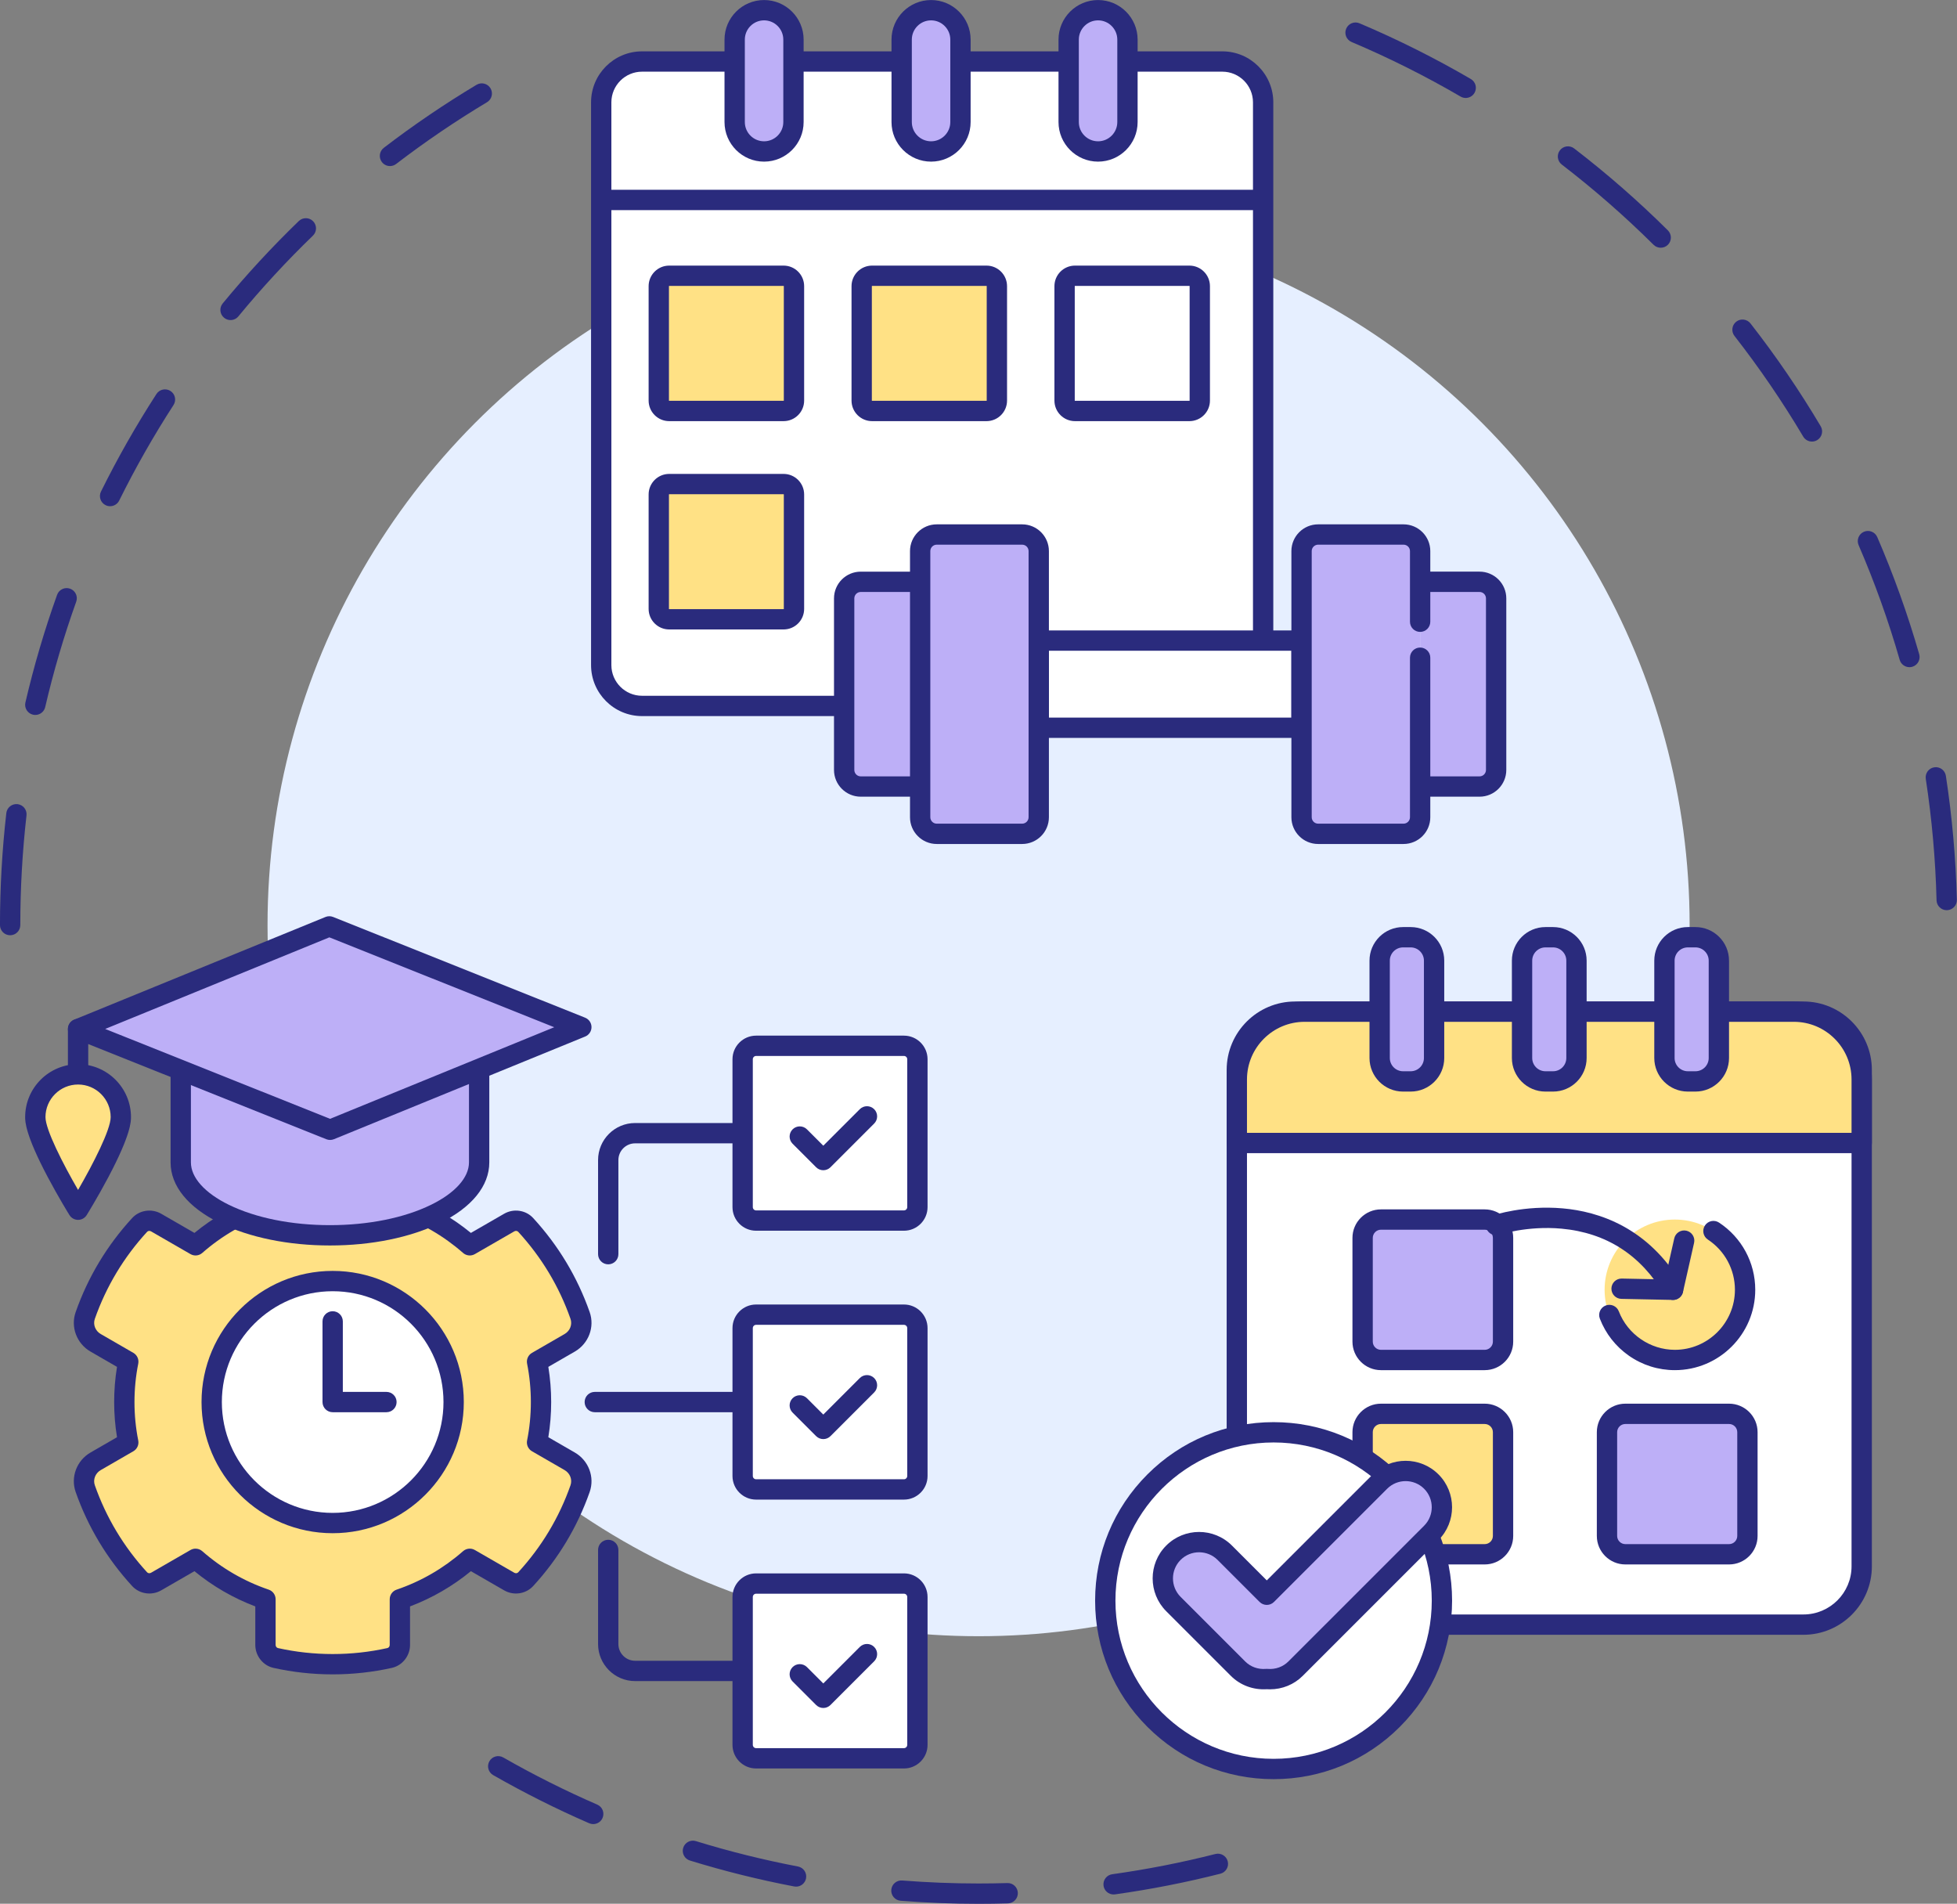 <?xml version="1.0" encoding="UTF-8"?>
<!DOCTYPE svg PUBLIC '-//W3C//DTD SVG 1.0//EN'
          'http://www.w3.org/TR/2001/REC-SVG-20010904/DTD/svg10.dtd'>
<svg height="2431.7" preserveAspectRatio="xMidYMid meet" version="1.0" viewBox="750.1 784.1 2500.0 2431.7" width="2500.0" xmlns="http://www.w3.org/2000/svg" xmlns:xlink="http://www.w3.org/1999/xlink" zoomAndPan="magnify"
><rect x="750.1" y="784.1" width="2500.0" height="2431.7" fill="#808080" stroke="none"/><g
  ><g
    ><g id="change1_1"
      ><path d="M2000.204,3215.854c-33.173,0-66.683-1.315-99.6-3.91c-7.146-0.562-12.482-6.812-11.919-13.958 c0.564-7.146,6.822-12.48,13.959-11.919c32.241,2.541,65.064,3.829,97.559,3.829c12.23,0,24.611-0.184,36.799-0.543 c7.156-0.251,13.145,5.426,13.356,12.591c0.211,7.165-5.426,13.145-12.591,13.356 C2025.327,3215.666,2012.688,3215.853,2000.204,3215.854z M2172.667,3203.928c-6.372,0-11.933-4.696-12.838-11.188 c-0.99-7.1,3.962-13.657,11.062-14.647c44.26-6.174,88.614-14.874,131.831-25.859c6.943-1.764,14.011,2.434,15.776,9.382 c1.766,6.947-2.435,14.011-9.382,15.776c-44.139,11.22-89.438,20.105-134.64,26.41 C2173.869,3203.887,2173.264,3203.928,2172.667,3203.928z M1767.062,3193.919c-0.807,0-1.625-0.075-2.446-0.232 c-44.81-8.546-89.613-19.687-133.163-33.11c-6.85-2.111-10.691-9.377-8.58-16.227c2.111-6.85,9.379-10.69,16.226-8.58 c42.639,13.144,86.505,24.051,130.379,32.419c7.041,1.343,11.661,8.14,10.317,15.181 C1778.611,3189.589,1773.168,3193.919,1767.062,3193.919z M1507.922,3114.042c-1.726,0-3.479-0.346-5.162-1.077 c-41.791-18.146-83.059-38.838-122.656-61.502c-6.221-3.562-8.378-11.491-4.817-17.712c3.561-6.221,11.489-8.379,17.711-4.817 c38.773,22.193,79.18,42.454,120.099,60.221c6.575,2.854,9.591,10.499,6.736,17.074 C1517.711,3111.12,1512.935,3114.042,1507.922,3114.042z" fill="#2a2b7d"
      /></g
      ><g id="change1_2"
      ><path d="M3236.94,1946.702c-7.015,0-12.789-5.596-12.968-12.649c-1.318-51.9-5.945-104.079-13.753-155.086 c-1.084-7.086,3.781-13.709,10.866-14.793c7.094-1.082,13.708,3.781,14.793,10.866c7.973,52.085,12.697,105.364,14.043,158.354 c0.183,7.166-5.479,13.123-12.646,13.304C3237.165,1946.7,3237.052,1946.702,3236.94,1946.702z M3189.35,1636.296 c-5.641,0-10.832-3.706-12.468-9.397c-14.287-49.707-31.942-98.993-52.476-146.491c-2.845-6.58,0.184-14.219,6.763-17.063 c6.579-2.843,14.219,0.184,17.063,6.764c20.972,48.512,39.005,98.852,53.597,149.62c1.98,6.889-1.999,14.079-8.889,16.06 C3191.744,1636.132,3190.537,1636.296,3189.35,1636.296z M3064.823,1348.128c-4.432,0-8.748-2.27-11.174-6.356 c-26.397-44.471-55.94-87.724-87.807-128.557c-4.41-5.65-3.404-13.807,2.246-18.217c5.649-4.41,13.807-3.404,18.217,2.247 c32.541,41.696,62.709,85.864,89.666,131.277c3.658,6.164,1.628,14.127-4.536,17.786 C3069.358,1347.541,3067.075,1348.128,3064.823,1348.128z M2871.615,1100.536c-3.306,0-6.611-1.254-9.143-3.767 c-36.76-36.479-76.207-70.958-117.246-102.479c-5.685-4.366-6.753-12.514-2.387-18.199c4.365-5.684,12.513-6.754,18.199-2.387 c41.904,32.186,82.184,67.392,119.719,104.64c5.088,5.049,5.119,13.267,0.07,18.355 C2878.291,1099.257,2874.953,1100.536,2871.615,1100.536z M2622.485,909.225c-2.221,0-4.47-0.57-6.526-1.769 c-44.765-26.103-91.618-49.556-139.257-69.706c-6.603-2.792-9.69-10.408-6.897-17.01c2.792-6.602,10.411-9.689,17.009-6.897 c48.654,20.579,96.505,44.531,142.222,71.189c6.192,3.611,8.285,11.558,4.674,17.75 C2631.298,906.918,2626.95,909.225,2622.485,909.225z" fill="#2a2b7d"
      /></g
      ><g id="change1_3"
      ><path d="M763.053,1978.704c-7.168,0-12.979-5.811-12.979-12.979c0-47.765,2.724-95.891,8.096-143.042 c0.811-7.123,7.242-12.247,14.365-11.426c7.122,0.812,12.238,7.243,11.426,14.365c-5.261,46.179-7.929,93.317-7.929,140.104 C776.032,1972.893,770.221,1978.704,763.053,1978.704z M795.206,1697.318c-0.974,0-1.962-0.11-2.952-0.34 c-6.981-1.624-11.325-8.6-9.701-15.582c10.795-46.413,24.418-92.682,40.49-137.522c2.418-6.748,9.848-10.259,16.597-7.839 c6.748,2.418,10.257,9.849,7.839,16.597c-15.735,43.903-29.073,89.204-39.642,134.646 C806.443,1693.269,801.105,1697.318,795.206,1697.318z M890.734,1430.692c-1.934,0-3.896-0.434-5.747-1.35 c-6.424-3.179-9.055-10.965-5.875-17.389c21.109-42.655,44.945-84.573,70.846-124.589c3.896-6.017,11.93-7.739,17.948-3.844 c6.018,3.895,7.738,11.931,3.844,17.948c-25.362,39.185-48.703,80.231-69.373,121.998 C900.113,1428.041,895.514,1430.692,890.734,1430.692z M1044.587,1192.932c-2.904,0-5.825-0.969-8.242-2.959 c-5.534-4.556-6.327-12.735-1.771-18.269c30.26-36.757,62.973-72.172,97.231-105.261c5.156-4.979,13.373-4.836,18.352,0.319 c4.98,5.156,4.837,13.372-0.319,18.352c-33.551,32.405-65.589,67.089-95.224,103.088 C1052.048,1191.319,1048.332,1192.932,1044.587,1192.932z M1248.278,996.213c-3.899,0-7.755-1.75-10.31-5.084 c-4.361-5.689-3.284-13.836,2.405-18.196c37.817-28.987,77.69-56.078,118.513-80.522c6.149-3.683,14.121-1.683,17.803,4.468 c3.683,6.149,1.682,14.12-4.468,17.803c-39.975,23.937-79.022,50.467-116.057,78.853 C1253.809,995.34,1251.032,996.213,1248.278,996.213z" fill="#2a2b7d"
      /></g
      ><g id="change2_1"
      ><circle cx="2000.203" cy="1965.725" fill="#e6efff" r="908.334"
      /></g
    ></g
    ><g
    ><g
      ><g id="change3_9"
        ><path d="M1175.071,2909.808c25.006,0,49.343-2.738,72.755-7.957c7.729-1.723,13.104-8.779,13.104-16.698 l0-58.285c33.227-11.333,63.45-29.02,89.293-51.687l50.388,29.062c6.859,3.956,15.656,2.822,21.014-3.008 c30.424-33.105,54.3-72.383,69.518-115.682c4.649-13.229-1.112-27.896-13.256-34.906l-41.72-24.087 c3.349-16.742,5.066-34,5.066-51.601s-1.717-34.859-5.066-51.601l41.72-24.087c12.143-7.011,17.905-21.678,13.256-34.907 c-15.217-43.299-39.094-82.577-69.518-115.682c-5.358-5.831-14.155-6.965-21.014-3.009l-50.388,29.062 c-25.843-22.667-56.066-40.354-89.293-51.687l0-58.285c0-7.919-5.375-14.975-13.104-16.698 c-23.411-5.219-47.749-7.957-72.755-7.957c-25.006,0-49.343,2.738-72.755,7.957c-7.729,1.723-13.104,8.779-13.104,16.698 l0,58.285c-33.227,11.333-63.45,29.02-89.293,51.687l-50.388-29.062c-6.86-3.956-15.656-2.822-21.014,3.009 c-30.424,33.104-54.3,72.383-69.518,115.682c-4.649,13.229,1.112,27.896,13.256,34.907l41.72,24.087 c-3.348,16.742-5.066,34-5.066,51.601s1.717,34.859,5.066,51.601l-41.72,24.087c-12.143,7.011-17.905,21.678-13.256,34.906 c15.217,43.299,39.094,82.577,69.518,115.682c5.358,5.831,14.155,6.965,21.014,3.008l50.388-29.062 c25.843,22.667,56.066,40.354,89.293,51.687l0,58.285c0,7.919,5.375,14.975,13.104,16.698 C1125.728,2907.07,1150.065,2909.808,1175.071,2909.808z" fill="#ffe185"
        /></g
        ><g id="change1_35"
        ><path d="M1175.072,2922.786c-25.543,0-50.972-2.781-75.579-8.268 c-13.478-3.006-23.259-15.355-23.259-29.366l0-49.162c-28.244-10.693-54.327-25.792-77.742-45.002l-42.476,24.498 c-12.13,6.995-27.713,4.695-37.055-5.47c-32.206-35.043-56.5-75.471-72.206-120.16c-6.683-19.015,1.312-40.232,19.011-50.45 l33.806-19.518c-2.418-14.738-3.641-29.811-3.641-44.93c0-15.12,1.223-30.192,3.641-44.93l-33.805-19.518 c-17.699-10.219-25.694-31.436-19.011-50.451c15.706-44.688,39.999-85.116,72.206-120.16 c9.342-10.165,24.925-12.465,37.055-5.469l42.476,24.498c23.416-19.211,49.499-34.31,77.742-45.003l0-49.162 c0-14.011,9.782-26.361,23.259-29.366c24.607-5.486,50.036-8.268,75.579-8.268c25.543,0,50.972,2.782,75.579,8.268 c13.478,3.005,23.259,15.355,23.259,29.366l0,49.162c28.243,10.693,54.326,25.792,77.742,45.003l42.476-24.499 c12.129-6.996,27.713-4.696,37.055,5.469c32.207,35.044,56.5,75.472,72.206,120.161c6.683,19.014-1.312,40.231-19.011,50.45 l-33.806,19.518c2.418,14.739,3.641,29.812,3.641,44.93c0,15.118-1.223,30.191-3.641,44.93l33.805,19.518 c17.699,10.218,25.694,31.436,19.011,50.451c-15.706,44.688-40,85.116-72.206,120.16c-9.34,10.166-24.923,12.467-37.055,5.47 l-42.476-24.498c-23.416,19.21-49.499,34.309-77.742,45.002l0,49.162c0,14.011-9.782,26.36-23.258,29.366 C1226.043,2920.005,1200.615,2922.786,1175.072,2922.786z M999.917,2762.202c3.08,0,6.135,1.094,8.561,3.221 c24.999,21.926,53.572,38.466,84.925,49.161c5.256,1.793,8.789,6.731,8.789,12.284l0,58.284c0,1.923,1.269,3.655,2.951,4.03 c22.755,5.073,46.283,7.646,69.93,7.646s47.174-2.573,69.93-7.646c1.681-0.375,2.95-2.107,2.95-4.03l0-58.284 c0-5.553,3.533-10.491,8.789-12.284c31.353-10.694,59.926-27.234,84.925-49.161c4.179-3.664,10.228-4.262,15.042-1.485 l50.389,29.062c1.666,0.961,3.804,0.728,4.973-0.548c29.812-32.438,52.297-69.852,66.83-111.202 c2.545-7.242-0.609-15.385-7.5-19.363l-41.72-24.087c-4.819-2.783-7.329-8.329-6.237-13.786 c3.194-15.971,4.814-32.476,4.814-49.056c0-16.581-1.62-33.085-4.814-49.056c-1.091-5.457,1.418-11.003,6.237-13.786 l41.72-24.087c6.891-3.979,10.045-12.122,7.5-19.363c-14.532-41.349-37.017-78.763-66.829-111.202 c-1.17-1.274-3.308-1.51-4.973-0.548l-50.389,29.062c-4.815,2.777-10.864,2.179-15.042-1.485 c-25-21.927-53.573-38.467-84.925-49.161c-5.256-1.793-8.789-6.731-8.789-12.284l0-58.285c0-1.922-1.268-3.655-2.95-4.03 c-22.756-5.074-46.284-7.646-69.93-7.646s-47.175,2.572-69.931,7.646c-1.682,0.375-2.95,2.107-2.95,4.03l0,58.285 c0,5.553-3.533,10.491-8.789,12.284c-31.352,10.694-59.925,27.234-84.925,49.161c-4.178,3.665-10.228,4.263-15.042,1.485 l-50.389-29.062c-1.666-0.961-3.804-0.725-4.974,0.547c-29.812,32.439-52.297,69.854-66.829,111.203 c-2.545,7.241,0.609,15.385,7.501,19.363l41.719,24.087c4.82,2.783,7.329,8.329,6.238,13.786 c-3.194,15.969-4.813,32.474-4.813,49.056c0,16.582,1.62,33.086,4.813,49.056c1.091,5.457-1.418,11.003-6.238,13.786 l-41.72,24.087c-6.891,3.979-10.045,12.122-7.5,19.363c14.533,41.35,37.017,78.764,66.829,111.202 c1.17,1.272,3.309,1.508,4.974,0.548l50.389-29.062C995.455,2762.774,997.692,2762.202,999.917,2762.202z" fill="#2a2b7d"
        /></g
      ></g
      ><g id="change1_18"
      ><path d="M1527.092,2399.049c-7.168,0-12.979-5.811-12.979-12.979v-120.203 c0-26.094,21.229-47.322,47.323-47.322h137.374c7.168,0,12.979,5.811,12.979,12.979s-5.811,12.979-12.979,12.979h-137.374 c-11.781,0-21.365,9.584-21.365,21.364v120.203C1540.071,2393.238,1534.26,2399.049,1527.092,2399.049z" fill="#2a2b7d"
      /></g
      ><g id="change1_19"
      ><path d="M1698.81,2931.372h-137.374c-26.094,0-47.323-21.229-47.323-47.322v-120.202 c0-7.168,5.811-12.979,12.979-12.979s12.979,5.811,12.979,12.979v120.202c0,11.78,9.584,21.365,21.365,21.365h137.374 c7.168,0,12.979,5.811,12.979,12.979S1705.978,2931.372,1698.81,2931.372z" fill="#2a2b7d"
      /></g
      ><g id="change1_20"
      ><path d="M1698.81,2587.938h-188.889c-7.168,0-12.979-5.811-12.979-12.979s5.811-12.979,12.979-12.979 h188.889c7.168,0,12.979,5.811,12.979,12.979S1705.978,2587.938,1698.81,2587.938z" fill="#2a2b7d"
      /></g
      ><g
      ><g id="change4_4"
        ><path d="M1904.871,2343.14h-188.889c-9.484,0-17.172-7.688-17.172-17.172v-188.889 c0-9.484,7.688-17.172,17.172-17.172h188.889c9.484,0,17.172,7.688,17.172,17.172v188.889 C1922.042,2335.452,1914.354,2343.14,1904.871,2343.14z" fill="#fff"
        /></g
        ><g id="change1_7"
        ><path d="M1904.871,2356.119h-188.89c-16.625,0-30.15-13.525-30.15-30.15v-188.89 c0-16.625,13.525-30.15,30.15-30.15h188.89c16.625,0,30.15,13.525,30.15,30.15v188.89 C1935.021,2342.594,1921.496,2356.119,1904.871,2356.119z M1715.981,2132.886c-2.312,0-4.192,1.881-4.192,4.192v188.89 c0,2.312,1.881,4.192,4.192,4.192h188.89c2.312,0,4.192-1.881,4.192-4.192v-188.89c0-2.312-1.881-4.192-4.192-4.192H1715.981z" fill="#2a2b7d"
        /></g
      ></g
      ><g id="change1_21"
      ><path d="M1801.84,2278.846c-3.322,0-6.643-1.267-9.178-3.801l-30.05-30.05 c-5.068-5.069-5.068-13.287,0-18.355c5.069-5.068,13.286-5.068,18.355,0l20.873,20.873l46.63-46.631 c5.069-5.068,13.286-5.068,18.355,0c5.068,5.069,5.068,13.287,0,18.355l-55.808,55.808 C1808.483,2277.579,1805.162,2278.846,1801.84,2278.846z" fill="#2a2b7d"
      /></g
      ><g
      ><g id="change4_2"
        ><circle cx="1175.071" cy="2574.959" fill="#fff" r="154.546"
        /></g
        ><g id="change1_14"
        ><path d="M1175.072,2742.484c-92.374,0-167.525-75.151-167.525-167.525s75.151-167.525,167.525-167.525 c92.373,0,167.524,75.151,167.524,167.525S1267.445,2742.484,1175.072,2742.484z M1175.072,2433.392 c-78.06,0-141.567,63.507-141.567,141.567s63.507,141.567,141.567,141.567s141.566-63.507,141.566-141.567 S1253.132,2433.392,1175.072,2433.392z" fill="#2a2b7d"
        /></g
      ></g
      ><g id="change1_22"
      ><path d="M1243.759,2587.938h-68.687c-7.168,0-12.979-5.811-12.979-12.979v-103.031 c0-7.168,5.811-12.979,12.979-12.979s12.979,5.811,12.979,12.979v90.052h55.708c7.168,0,12.979,5.811,12.979,12.979 S1250.927,2587.938,1243.759,2587.938z" fill="#2a2b7d"
      /></g
      ><g
      ><g id="change4_9"
        ><path d="M1904.871,2686.575h-188.889c-9.484,0-17.172-7.688-17.172-17.172v-188.889 c0-9.484,7.688-17.172,17.172-17.172h188.889c9.484,0,17.172,7.688,17.172,17.172v188.889 C1922.042,2678.887,1914.354,2686.575,1904.871,2686.575z" fill="#fff"
        /></g
        ><g id="change1_45"
        ><path d="M1904.871,2699.554h-188.89c-16.625,0-30.15-13.525-30.15-30.151v-188.889 c0-16.625,13.525-30.15,30.15-30.15h188.89c16.625,0,30.15,13.525,30.15,30.15v188.889 C1935.021,2686.029,1921.496,2699.554,1904.871,2699.554z M1715.981,2476.322c-2.312,0-4.192,1.881-4.192,4.192v188.889 c0,2.312,1.881,4.193,4.192,4.193h188.89c2.312,0,4.192-1.881,4.192-4.193v-188.889c0-2.312-1.881-4.192-4.192-4.192H1715.981z" fill="#2a2b7d"
        /></g
      ></g
      ><g id="change1_23"
      ><path d="M1801.84,2622.281c-3.322,0-6.643-1.267-9.178-3.801l-30.05-30.05 c-5.068-5.069-5.068-13.287,0-18.355c5.069-5.068,13.286-5.068,18.355,0l20.873,20.873l46.63-46.631 c5.069-5.068,13.286-5.068,18.355,0c5.068,5.069,5.068,13.287,0,18.355l-55.808,55.808 C1808.483,2621.014,1805.162,2622.281,1801.84,2622.281z" fill="#2a2b7d"
      /></g
      ><g
      ><g id="change4_8"
        ><path d="M1904.871,3030.01h-188.889c-9.484,0-17.172-7.688-17.172-17.172v-188.889 c0-9.484,7.688-17.172,17.172-17.172h188.889c9.484,0,17.172,7.688,17.172,17.172v188.889 C1922.042,3022.322,1914.354,3030.01,1904.871,3030.01z" fill="#fff"
        /></g
        ><g id="change1_43"
        ><path d="M1904.871,3042.989h-188.89c-16.625,0-30.15-13.525-30.15-30.15v-188.889 c0-16.625,13.525-30.15,30.15-30.15h188.89c16.625,0,30.15,13.525,30.15,30.15v188.889 C1935.021,3029.463,1921.496,3042.989,1904.871,3042.989z M1715.981,2819.756c-2.312,0-4.192,1.882-4.192,4.193v188.889 c0,2.312,1.881,4.193,4.192,4.193h188.89c2.312,0,4.192-1.882,4.192-4.193v-188.889c0-2.312-1.881-4.193-4.192-4.193H1715.981z" fill="#2a2b7d"
        /></g
      ></g
      ><g id="change1_24"
      ><path d="M1801.84,2965.716c-3.442,0-6.744-1.367-9.178-3.801l-30.05-30.051 c-5.068-5.069-5.068-13.287,0-18.355c5.068-5.068,13.286-5.068,18.355,0l20.873,20.873l46.63-46.631 c5.069-5.068,13.287-5.068,18.355,0c5.069,5.068,5.069,13.286,0,18.355l-55.808,55.809 C1808.584,2964.349,1805.282,2965.716,1801.84,2965.716z" fill="#2a2b7d"
      /></g
      ><g
      ><g
        ><g
          ><g id="change5_10"
            ><path d="M1362.179,2150.891v117.939c0,51.446-85.331,93.151-190.591,93.151 s-190.591-41.705-190.591-93.151v-117.518L1362.179,2150.891z" fill="#bdaff7"
            /></g
            ><g id="change1_11"
            ><path d="M1171.588,2374.959c-52.845,0-102.73-10.158-140.468-28.602 c-40.692-19.888-63.102-47.421-63.102-77.528v-117.518c0-7.168,5.811-12.979,12.979-12.979s12.979,5.811,12.979,12.979v117.518 c0,19.371,17.693,39.129,48.543,54.207c34.259,16.744,80.096,25.965,129.069,25.965c48.973,0,94.81-9.221,129.069-25.965 c30.85-15.078,48.543-34.835,48.543-54.207V2150.89c0-7.168,5.811-12.979,12.979-12.979s12.979,5.811,12.979,12.979v117.939 c0,30.106-22.41,57.64-63.103,77.528C1274.318,2364.802,1224.432,2374.959,1171.588,2374.959z" fill="#2a2b7d"
            /></g
          ></g
          ><g
          ><g id="change5_11"
            ><path d="M1171.792 2227.194L849.839 2098.519 1170.796 1967.379 1492.749 2096.053z" fill="#bdaff7"
            /></g
            ><g id="change1_37"
            ><path d="M1171.792,2240.173c-1.635,0-3.271-0.309-4.817-0.927l-321.953-128.674 c-4.913-1.963-8.142-6.712-8.162-12.002c-0.02-5.291,3.172-10.063,8.07-12.064l320.956-131.141 c3.115-1.272,6.603-1.285,9.726-0.038l321.953,128.675c4.913,1.963,8.142,6.712,8.162,12.002 c0.02,5.291-3.172,10.063-8.07,12.064l-320.957,131.14C1175.129,2239.851,1173.461,2240.173,1171.792,2240.173z M884.479,2098.386l287.26,114.809l286.371-117.009l-287.26-114.809L884.479,2098.386z" fill="#2a2b7d"
            /></g
          ></g
        ></g
        ><g
        ><g id="change1_4"
          ><path d="M849.839,2169.361c-7.168,0-12.979-5.811-12.979-12.979v-57.863 c0-7.168,5.811-12.979,12.979-12.979s12.979,5.811,12.979,12.979v57.863C862.818,2163.55,857.007,2169.361,849.839,2169.361z" fill="#2a2b7d"
          /></g
          ><g
          ><g id="change3_5"
            ><path d="M904.463,2211.005c0-30.168-24.456-54.624-54.624-54.624c-30.168,0-54.624,24.456-54.624,54.624 c0,30.168,54.624,118.269,54.624,118.269S904.463,2241.173,904.463,2211.005z" fill="#ffe185"
            /></g
            ><g id="change1_28"
            ><path d="M849.839,2342.254c-4.492,0-8.664-2.322-11.031-6.14c-0.567-0.915-14.046-22.699-27.752-48.588 c-28.82-54.441-28.82-71.059-28.82-76.52c0-37.276,30.326-67.603,67.603-67.603s67.603,30.326,67.603,67.603 c0,5.461,0,22.079-28.82,76.52c-13.706,25.889-27.185,47.673-27.752,48.588 C858.503,2339.931,854.331,2342.254,849.839,2342.254z M849.839,2169.361c-22.963,0-41.645,18.682-41.645,41.645 c0,16.041,22.392,59.829,41.645,93.006c19.252-33.177,41.645-76.966,41.645-93.006 C891.484,2188.043,872.802,2169.361,849.839,2169.361z" fill="#2a2b7d"
            /></g
          ></g
        ></g
      ></g
    ></g
    ><g
    ><g
      ><g id="change4_5"
        ><path d="M2311.572,1685.792h-741.288c-28.801,0-52.149-23.348-52.149-52.149V914.818 c0-28.801,23.348-52.149,52.149-52.149h741.288c28.801,0,52.149,23.348,52.149,52.149v718.825 C2363.72,1662.444,2340.373,1685.792,2311.572,1685.792z" fill="#fff"
        /></g
        ><g id="change1_17"
        ><path d="M2311.571,1698.771h-741.287c-35.912,0-65.128-29.216-65.128-65.128V914.818 c0-35.912,29.216-65.128,65.128-65.128h741.287c35.912,0,65.128,29.216,65.128,65.128v718.825 C2376.699,1669.555,2347.483,1698.771,2311.571,1698.771z M1570.284,875.648c-21.599,0-39.17,17.572-39.17,39.17v718.825 c0,21.598,17.571,39.17,39.17,39.17h741.287c21.599,0,39.171-17.572,39.171-39.17V914.818c0-21.598-17.572-39.17-39.171-39.17 H1570.284z" fill="#2a2b7d"
        /></g
      ></g
      ><g
      ><g
        ><g id="change5_12"
          ><path d="M1726.171,977.569c-20.707,0-37.553-16.846-37.553-37.553V834.678 c0-20.707,16.846-37.553,37.553-37.553c20.707,0,37.553,16.846,37.553,37.553v105.337 C1763.723,960.723,1746.877,977.569,1726.171,977.569z" fill="#bdaff7"
          /></g
          ><g id="change1_39"
          ><path d="M1726.171,990.548c-27.864,0-50.532-22.668-50.532-50.532V834.678 c0-27.864,22.668-50.532,50.532-50.532c27.863,0,50.532,22.668,50.532,50.532v105.337 C1776.702,967.879,1754.034,990.548,1726.171,990.548z M1726.171,810.104c-13.55,0-24.574,11.024-24.574,24.574v105.337 c0,13.55,11.024,24.574,24.574,24.574c13.55,0,24.574-11.024,24.574-24.574V834.678 C1750.744,821.128,1739.72,810.104,1726.171,810.104z" fill="#2a2b7d"
          /></g
        ></g
        ><g
        ><g id="change5_7"
          ><path d="M1939.506,977.569c-20.71,0-37.557-16.846-37.557-37.553V834.678 c0-20.707,16.846-37.553,37.557-37.553c20.707,0,37.553,16.846,37.553,37.553v105.337 C1977.059,960.723,1960.213,977.569,1939.506,977.569z" fill="#bdaff7"
          /></g
          ><g id="change1_32"
          ><path d="M1939.506,990.548c-27.865,0-50.536-22.668-50.536-50.532V834.678 c0-27.864,22.67-50.532,50.536-50.532c27.863,0,50.532,22.668,50.532,50.532v105.337 C1990.038,967.879,1967.369,990.548,1939.506,990.548z M1939.506,810.104c-13.552,0-24.578,11.024-24.578,24.574v105.337 c0,13.55,11.025,24.574,24.578,24.574c13.55,0,24.574-11.024,24.574-24.574V834.678 C1964.08,821.128,1953.056,810.104,1939.506,810.104z" fill="#2a2b7d"
          /></g
        ></g
        ><g
        ><g id="change5_6"
          ><path d="M2152.838,977.569c-20.707,0-37.553-16.846-37.553-37.553V834.678 c0-20.707,16.846-37.553,37.553-37.553c20.707,0,37.553,16.846,37.553,37.553v105.337 C2190.39,960.723,2173.544,977.569,2152.838,977.569z" fill="#bdaff7"
          /></g
          ><g id="change1_29"
          ><path d="M2152.838,990.548c-27.863,0-50.531-22.668-50.531-50.532V834.678 c0-27.864,22.668-50.532,50.531-50.532s50.531,22.668,50.531,50.532v105.337 C2203.369,967.879,2180.701,990.548,2152.838,990.548z M2152.838,810.104c-13.55,0-24.574,11.024-24.574,24.574v105.337 c0,13.55,11.024,24.574,24.574,24.574s24.574-11.024,24.574-24.574V834.678C2177.412,821.128,2166.387,810.104,2152.838,810.104 z" fill="#2a2b7d"
          /></g
        ></g
      ></g
      ><g
      ><g id="change4_6"
        ><path d="M1521.665,1039.494h838.525H1521.665z" fill="#fff"
        /></g
        ><g id="change1_41"
        ><path d="M2360.19,1052.473h-838.525c-7.168,0-12.979-5.811-12.979-12.979s5.811-12.979,12.979-12.979 h838.525c7.168,0,12.979,5.811,12.979,12.979S2367.358,1052.473,2360.19,1052.473z" fill="#2a2b7d"
        /></g
      ></g
      ><g
      ><g
        ><g id="change3_6"
          ><path d="M1751.12,1309.045h-146.184c-7.326,0-13.265-5.939-13.265-13.265v-146.184 c0-7.326,5.939-13.265,13.265-13.265h146.184c7.326,0,13.265,5.939,13.265,13.265v146.184 C1764.385,1303.106,1758.446,1309.045,1751.12,1309.045z" fill="#ffe185"
          /></g
          ><g id="change1_30"
          ><path d="M1751.12,1322.024h-146.184c-14.471,0-26.244-11.773-26.244-26.244v-146.184 c0-14.471,11.773-26.244,26.244-26.244h146.184c14.471,0,26.244,11.773,26.244,26.244v146.184 C1777.364,1310.251,1765.591,1322.024,1751.12,1322.024z M1604.936,1149.31c-0.158,0-0.286,0.128-0.286,0.286v146.184 c0,0.158,0.128,0.286,0.286,0.286h146.184c0.158,0,0.286-0.128,0.286-0.286v-146.184c0-0.158-0.128-0.286-0.286-0.286H1604.936z" fill="#2a2b7d"
          /></g
        ></g
        ><g
        ><g id="change3_7"
          ><path d="M2010.323,1309.045h-146.184c-7.326,0-13.265-5.939-13.265-13.265v-146.184 c0-7.326,5.939-13.265,13.265-13.265h146.184c7.326,0,13.265,5.939,13.265,13.265v146.184 C2023.588,1303.106,2017.649,1309.045,2010.323,1309.045z" fill="#ffe185"
          /></g
          ><g id="change1_31"
          ><path d="M2010.323,1322.024h-146.184c-14.471,0-26.244-11.773-26.244-26.244v-146.184 c0-14.471,11.773-26.244,26.244-26.244h146.184c14.472,0,26.244,11.773,26.244,26.244v146.184 C2036.567,1310.251,2024.795,1322.024,2010.323,1322.024z M1864.139,1149.31c-0.158,0-0.286,0.128-0.286,0.286v146.184 c0,0.158,0.128,0.286,0.286,0.286h146.184c0.158,0,0.287-0.128,0.287-0.286v-146.184c0-0.158-0.129-0.286-0.287-0.286H1864.139z" fill="#2a2b7d"
          /></g
        ></g
        ><g
        ><g id="change4_7"
          ><path d="M2269.526,1309.045h-146.184c-7.326,0-13.265-5.939-13.265-13.265v-146.184 c0-7.326,5.939-13.265,13.265-13.265h146.184c7.326,0,13.265,5.939,13.265,13.265v146.184 C2282.792,1303.106,2276.853,1309.045,2269.526,1309.045z" fill="#fff"
          /></g
          ><g id="change1_42"
          ><path d="M2269.526,1322.024h-146.184c-14.472,0-26.244-11.773-26.244-26.244v-146.184 c0-14.471,11.772-26.244,26.244-26.244h146.184c14.472,0,26.244,11.773,26.244,26.244v146.184 C2295.77,1310.251,2283.998,1322.024,2269.526,1322.024z M2123.343,1149.31c-0.158,0-0.287,0.128-0.287,0.286v146.184 c0,0.158,0.129,0.286,0.287,0.286h146.184c0.158,0,0.287-0.128,0.287-0.286v-146.184c0-0.158-0.129-0.286-0.287-0.286H2123.343z" fill="#2a2b7d"
          /></g
        ></g
      ></g
      ><g
      ><g id="change3_1"
        ><path d="M1751.12,1575.124h-146.184c-7.326,0-13.265-5.939-13.265-13.265v-146.184 c0-7.326,5.939-13.265,13.265-13.265h146.184c7.326,0,13.265,5.939,13.265,13.265v146.184 C1764.385,1569.185,1758.446,1575.124,1751.12,1575.124z" fill="#ffe185"
        /></g
        ><g id="change1_12"
        ><path d="M1751.12,1588.103h-146.184c-14.471,0-26.244-11.773-26.244-26.244v-146.184 c0-14.471,11.773-26.244,26.244-26.244h146.184c14.471,0,26.244,11.773,26.244,26.244v146.184 C1777.364,1576.33,1765.591,1588.103,1751.12,1588.103z M1604.936,1415.388c-0.158,0-0.286,0.128-0.286,0.286v146.184 c0,0.158,0.128,0.286,0.286,0.286h146.184c0.158,0,0.286-0.128,0.286-0.286v-146.184c0-0.158-0.128-0.286-0.286-0.286H1604.936z" fill="#2a2b7d"
        /></g
      ></g
      ><g
      ><g
        ><g id="change4_1"
          ><path d="M2077.059 1602.316H2412.793V1713.678H2077.059z" fill="#fff"
          /></g
          ><g id="change1_26"
          ><path d="M2412.792,1726.658h-335.733c-7.168,0-12.979-5.811-12.979-12.979v-111.362 c0-7.168,5.811-12.979,12.979-12.979h335.733c7.168,0,12.979,5.811,12.979,12.979v111.362 C2425.77,1720.847,2419.96,1726.658,2412.792,1726.658z M2090.037,1700.7h309.776v-85.404h-309.776V1700.7z" fill="#2a2b7d"
          /></g
        ></g
        ><g
        ><g id="change5_13"
          ><path d="M2564.278,1527.251h75.893c11.703,0,21.19,9.487,21.19,21.19v219.114 c0,11.703-9.487,21.19-21.19,21.19h-75.893V1527.251z" fill="#bdaff7"
          /></g
          ><g id="change1_16"
          ><path d="M2640.171,1801.723h-75.893c-7.168,0-12.979-5.811-12.979-12.979s5.811-12.979,12.979-12.979 h75.893c4.527,0,8.212-3.684,8.212-8.211v-219.113c0-4.528-3.685-8.211-8.212-8.211h-75.893 c-7.168,0-12.979-5.811-12.979-12.979s5.811-12.979,12.979-12.979h75.893c18.841,0,34.169,15.329,34.169,34.169v219.113 C2674.34,1786.395,2659.011,1801.723,2640.171,1801.723z" fill="#2a2b7d"
          /></g
        ></g
        ><g
        ><g id="change5_3"
          ><path d="M1925.573,1788.744h-75.893c-11.703,0-21.19-9.487-21.19-21.19v-219.114 c0-11.703,9.487-21.19,21.19-21.19h75.893V1788.744z" fill="#bdaff7"
          /></g
          ><g id="change1_6"
          ><path d="M1925.573,1801.723h-75.893c-18.841,0-34.169-15.328-34.169-34.169v-219.113 c0-18.841,15.328-34.169,34.169-34.169h75.893c7.168,0,12.979,5.811,12.979,12.979s-5.811,12.979-12.979,12.979h-75.893 c-4.527,0-8.211,3.684-8.211,8.211v219.113c0,4.527,3.684,8.211,8.211,8.211h75.893c7.168,0,12.979,5.811,12.979,12.979 S1932.74,1801.723,1925.573,1801.723z" fill="#2a2b7d"
          /></g
        ></g
        ><g
        ><g id="change5_8"
          ><path d="M2564.278,1624.193v203.775c0,11.703-9.487,21.19-21.19,21.19h-109.106 c-11.703,0-21.19-9.487-21.19-21.19v-339.941c0-11.703,9.487-21.19,21.19-21.19h109.106c11.703,0,21.19,9.487,21.19,21.19 v90.225V1624.193z" fill="#bdaff7"
          /></g
          ><g id="change1_10"
          ><path d="M2543.088,1862.137h-109.105c-18.841,0-34.169-15.328-34.169-34.169v-339.941 c0-18.841,15.328-34.169,34.169-34.169h109.105c18.841,0,34.169,15.328,34.169,34.169v90.225 c0,7.168-5.811,12.979-12.979,12.979s-12.979-5.811-12.979-12.979v-90.225c0-4.527-3.684-8.211-8.212-8.211h-109.105 c-4.528,0-8.212,3.684-8.212,8.211v339.941c0,4.527,3.684,8.211,8.212,8.211h109.105c4.528,0,8.212-3.684,8.212-8.211v-203.775 c0-7.168,5.811-12.979,12.979-12.979s12.979,5.811,12.979,12.979v203.775 C2577.257,1846.809,2561.928,1862.137,2543.088,1862.137z" fill="#2a2b7d"
          /></g
        ></g
        ><g
        ><g id="change5_5"
          ><path d="M2055.869,1849.158h-109.106c-11.703,0-21.19-9.487-21.19-21.19v-339.941 c0-11.703,9.487-21.19,21.19-21.19h109.106c11.703,0,21.19,9.487,21.19,21.19v339.941 C2077.059,1839.671,2067.572,1849.158,2055.869,1849.158z" fill="#bdaff7"
          /></g
          ><g id="change1_8"
          ><path d="M2055.869,1862.137h-109.106c-18.841,0-34.169-15.328-34.169-34.169v-339.941 c0-18.841,15.328-34.169,34.169-34.169h109.106c18.841,0,34.168,15.328,34.168,34.169v339.941 C2090.037,1846.809,2074.71,1862.137,2055.869,1862.137z M1946.763,1479.816c-4.528,0-8.211,3.684-8.211,8.211v339.941 c0,4.527,3.684,8.211,8.211,8.211h109.106c4.527,0,8.211-3.684,8.211-8.211v-339.941c0-4.527-3.684-8.211-8.211-8.211H1946.763z" fill="#2a2b7d"
          /></g
        ></g
      ></g
    ></g
    ><g
    ><g
      ><g id="change4_3"
        ><path d="M3053.909,2859.251h-649.359c-41.119,0-74.453-33.334-74.453-74.453V2150.75 c0-41.119,33.334-74.453,74.453-74.453h649.359c41.12,0,74.453,33.334,74.453,74.453v634.048 C3128.362,2825.917,3095.028,2859.251,3053.909,2859.251z" fill="#fff"
        /></g
        ><g id="change1_15"
        ><path d="M3053.909,2872.23H2404.55c-48.211,0-87.433-39.222-87.433-87.432v-634.047 c0-48.21,39.222-87.433,87.433-87.433h649.359c48.21,0,87.433,39.222,87.433,87.433v634.047 C3141.342,2833.008,3102.119,2872.23,3053.909,2872.23z M2404.55,2089.276c-33.897,0-61.476,27.577-61.476,61.475v634.047 c0,33.897,27.578,61.475,61.476,61.475h649.359c33.896,0,61.475-27.577,61.475-61.475v-634.047 c0-33.897-27.578-61.475-61.475-61.475H2404.55z" fill="#2a2b7d"
        /></g
      ></g
      ><g
      ><g id="change3_3"
        ><path d="M2330.096,2162.888c0-47.823,38.768-86.591,86.591-86.591h625.085 c47.823,0,86.591,38.768,86.591,86.591v81.176h-798.266V2162.888z" fill="#ffe185"
        /></g
        ><g id="change1_13"
        ><path d="M3128.362,2257.043h-798.267c-7.168,0-12.979-5.811-12.979-12.979v-81.176 c0-54.903,44.666-99.57,99.569-99.57h625.085c54.903,0,99.57,44.667,99.57,99.57v81.176 C3141.342,2251.232,3135.53,2257.043,3128.362,2257.043z M2343.074,2231.085h772.31v-68.197c0-40.59-33.022-73.612-73.612-73.612 h-625.085c-40.59,0-73.612,33.022-73.612,73.612V2231.085z" fill="#2a2b7d"
        /></g
      ></g
      ><g
      ><g
        ><g id="change5_2"
          ><path d="M2552.207,2165.408h-9.745c-16.438,0-29.888-13.45-29.888-29.888v-124.396 c0-16.438,13.45-29.888,29.888-29.888h9.745c16.438,0,29.888,13.45,29.888,29.888v124.396 C2582.095,2151.958,2568.645,2165.408,2552.207,2165.408z" fill="#bdaff7"
          /></g
          ><g id="change1_5"
          ><path d="M2552.207,2178.387h-9.745c-23.638,0-42.867-19.23-42.867-42.867v-124.396 c0-23.637,19.229-42.867,42.867-42.867h9.745c23.637,0,42.866,19.23,42.866,42.867v124.396 C2595.073,2159.157,2575.844,2178.387,2552.207,2178.387z M2542.462,1994.215c-9.324,0-16.91,7.585-16.91,16.909v124.396 c0,9.324,7.586,16.909,16.91,16.909h9.745c9.323,0,16.909-7.585,16.909-16.909v-124.396c0-9.324-7.586-16.909-16.909-16.909 H2542.462z" fill="#2a2b7d"
          /></g
        ></g
        ><g
        ><g id="change5_9"
          ><path d="M2734.102,2165.408h-9.745c-16.438,0-29.888-13.45-29.888-29.888v-124.396 c0-16.438,13.45-29.888,29.888-29.888h9.745c16.438,0,29.888,13.45,29.888,29.888v124.396 C2763.99,2151.958,2750.54,2165.408,2734.102,2165.408z" fill="#bdaff7"
          /></g
          ><g id="change1_33"
          ><path d="M2734.101,2178.387h-9.745c-23.637,0-42.866-19.23-42.866-42.867v-124.396 c0-23.637,19.229-42.867,42.866-42.867h9.745c23.638,0,42.867,19.23,42.867,42.867v124.396 C2776.969,2159.157,2757.739,2178.387,2734.101,2178.387z M2724.356,1994.215c-9.323,0-16.909,7.585-16.909,16.909v124.396 c0,9.324,7.586,16.909,16.909,16.909h9.745c9.324,0,16.91-7.585,16.91-16.909v-124.396c0-9.324-7.586-16.909-16.91-16.909 H2724.356z" fill="#2a2b7d"
          /></g
        ></g
        ><g
        ><g id="change5_1"
          ><path d="M2915.996,2165.408h-9.745c-16.438,0-29.888-13.45-29.888-29.888v-124.396 c0-16.438,13.45-29.888,29.888-29.888h9.745c16.439,0,29.888,13.45,29.888,29.888v124.396 C2945.885,2151.958,2932.435,2165.408,2915.996,2165.408z" fill="#bdaff7"
          /></g
          ><g id="change1_25"
          ><path d="M2915.997,2178.387h-9.745c-23.638,0-42.867-19.23-42.867-42.867v-124.396 c0-23.637,19.229-42.867,42.867-42.867h9.745c23.637,0,42.866,19.23,42.866,42.867v124.396 C2958.863,2159.157,2939.634,2178.387,2915.997,2178.387z M2906.252,1994.215c-9.324,0-16.91,7.585-16.91,16.909v124.396 c0,9.324,7.586,16.909,16.91,16.909h9.745c9.323,0,16.909-7.585,16.909-16.909v-124.396c0-9.324-7.586-16.909-16.909-16.909 H2906.252z" fill="#2a2b7d"
          /></g
        ></g
      ></g
      ><g id="change3_4"
      ><circle cx="2889.618" cy="2431.531" fill="#ffe185" r="89.695"
      /></g
      ><g
      ><g id="change3_2"
        ><path d="M2938.945,2356.555c24.364,16.036,40.445,43.628,40.445,74.976v0 c0,49.537-40.158,89.695-89.695,89.695l0,0c-38.181,0-70.79-23.856-83.735-57.476L2938.945,2356.555z" fill="#ffe185"
        /></g
        ><g id="change1_36"
        ><path d="M2889.695,2534.205c-21.159,0-41.48-6.388-58.768-18.472 c-16.882-11.802-29.704-28.165-37.079-47.319c-2.575-6.689,0.76-14.2,7.449-16.776c6.691-2.577,14.2,0.76,16.775,7.449 c11.321,29.405,40.104,49.161,71.622,49.161c42.302,0,76.717-34.415,76.717-76.716c0-25.898-12.936-49.874-34.603-64.135 c-5.987-3.941-7.646-11.99-3.705-17.977c3.939-5.989,11.99-7.647,17.977-3.706c28.984,19.078,46.288,51.159,46.288,85.817 C2992.369,2488.146,2946.31,2534.205,2889.695,2534.205z" fill="#2a2b7d"
        /></g
      ></g
      ><g
      ><g id="change5_14"
        ><path d="M2646.753,2521.226h-132.518c-12.943,0-23.436-10.493-23.436-23.436v-132.518 c0-12.943,10.493-23.436,23.436-23.436h132.518c12.943,0,23.436,10.493,23.436,23.436v132.518 C2670.189,2510.734,2659.697,2521.226,2646.753,2521.226z" fill="#bdaff7"
        /></g
        ><g id="change1_40"
        ><path d="M2646.754,2534.205h-132.519c-20.079,0-36.415-16.336-36.415-36.415v-132.518 c0-20.079,16.336-36.415,36.415-36.415h132.519c20.079,0,36.414,16.336,36.414,36.415v132.518 C2683.168,2517.869,2666.833,2534.205,2646.754,2534.205z M2514.235,2354.815c-5.767,0-10.458,4.691-10.458,10.457v132.518 c0,5.766,4.691,10.457,10.458,10.457h132.519c5.766,0,10.457-4.691,10.457-10.457v-132.518c0-5.766-4.691-10.457-10.457-10.457 H2514.235z" fill="#2a2b7d"
        /></g
      ></g
      ><g
      ><g id="change3_8"
        ><path d="M2646.753,2769.399h-132.518c-12.943,0-23.436-10.493-23.436-23.436v-132.518 c0-12.943,10.493-23.436,23.436-23.436h132.518c12.943,0,23.436,10.493,23.436,23.436v132.518 C2670.189,2758.906,2659.697,2769.399,2646.753,2769.399z" fill="#ffe185"
        /></g
        ><g id="change1_9"
        ><path d="M2646.754,2782.377h-132.519c-20.079,0-36.415-16.335-36.415-36.414v-132.519 c0-20.079,16.336-36.415,36.415-36.415h132.519c20.079,0,36.414,16.336,36.414,36.415v132.519 C2683.168,2766.042,2666.833,2782.377,2646.754,2782.377z M2514.235,2602.988c-5.767,0-10.458,4.691-10.458,10.457v132.519 c0,5.766,4.691,10.457,10.458,10.457h132.519c5.766,0,10.457-4.691,10.457-10.457v-132.519c0-5.766-4.691-10.457-10.457-10.457 H2514.235z" fill="#2a2b7d"
        /></g
      ></g
      ><g
      ><g id="change5_15"
        ><path d="M2958.935,2769.399h-132.518c-12.943,0-23.436-10.493-23.436-23.436v-132.518 c0-12.943,10.493-23.436,23.436-23.436h132.518c12.943,0,23.436,10.493,23.436,23.436v132.518 C2982.371,2758.906,2971.878,2769.399,2958.935,2769.399z" fill="#bdaff7"
        /></g
        ><g id="change1_44"
        ><path d="M2958.934,2782.377h-132.518c-20.079,0-36.415-16.335-36.415-36.414v-132.519 c0-20.079,16.336-36.415,36.415-36.415h132.518c20.079,0,36.415,16.336,36.415,36.415v132.519 C2995.349,2766.042,2979.013,2782.377,2958.934,2782.377z M2826.417,2602.988c-5.767,0-10.458,4.691-10.458,10.457v132.519 c0,5.766,4.691,10.457,10.458,10.457h132.518c5.767,0,10.458-4.691,10.458-10.457v-132.519c0-5.766-4.691-10.457-10.458-10.457 H2826.417z" fill="#2a2b7d"
        /></g
      ></g
      ><g fill="#2a2b7d" id="change1_38"
      ><path d="M2887.39,2444.512c-4.458,0-8.797-2.297-11.212-6.421c-29.804-50.884-73.966-79.349-131.26-84.604 c-43.747-4.01-79.254,7.593-79.608,7.71c-6.795,2.263-14.146-1.401-16.418-8.191c-2.272-6.79,1.372-14.133,8.158-16.417 c1.62-0.545,40.256-13.312,89.23-9.041c45.782,3.991,109.367,24.132,152.296,97.424c3.623,6.185,1.546,14.136-4.64,17.759 C2891.876,2443.938,2889.618,2444.512,2887.39,2444.512z"
        /><path d="M2887.381,2444.51c-0.089,0-0.178-0.001-0.268-0.003l-65.771-1.341 c-7.166-0.146-12.857-6.074-12.712-13.241c0.145-7.076,5.927-12.714,12.972-12.714c0.09,0,0.18,0.001,0.27,0.003l55.183,1.125 l11.856-52.454c1.58-6.992,8.525-11.381,15.521-9.798c6.992,1.581,11.379,8.529,9.798,15.521l-14.191,62.784 C2898.698,2440.319,2893.432,2444.51,2887.381,2444.51z"
      /></g
      ><g
      ><g
        ><g id="change4_10"
          ><circle cx="2377.08" cy="2828.621" fill="#fff" r="215.031"
          /></g
          ><g id="change1_34"
          ><path d="M2377.08,3056.631c-60.903,0-118.161-23.717-161.227-66.782s-66.782-100.323-66.782-161.228 c0-60.904,23.717-118.162,66.782-161.227c43.065-43.065,100.323-66.783,161.227-66.783c60.904,0,118.162,23.717,161.228,66.783 c43.065,43.065,66.782,100.323,66.782,161.227c0,60.904-23.717,118.162-66.782,161.228S2437.984,3056.631,2377.08,3056.631z M2377.08,2626.57c-111.411,0-202.052,90.64-202.052,202.052c0,111.412,90.641,202.053,202.052,202.053 c111.412,0,202.053-90.641,202.053-202.053C2579.133,2717.21,2488.492,2626.57,2377.08,2626.57z" fill="#2a2b7d"
          /></g
        ></g
        ><g
        ><g id="change5_4"
          ><path d="M2578.534,2676.526L2578.534,2676.526c-18.112-18.111-47.459-18.111-65.572,0l-144.582,144.583 l-53.704-53.695c-18.112-18.112-47.458-18.112-65.571,0c-18.104,18.095-18.104,47.45,0,65.562l82.558,82.551 c10.058,10.057,23.576,14.326,36.717,13.201c13.14,1.125,26.658-3.144,36.716-13.201l173.438-173.429 C2596.637,2723.985,2596.637,2694.638,2578.534,2676.526z" fill="#bdaff7"
          /></g
          ><g id="change1_27"
          ><path d="M2372.474,2941.882c-1.36,0-2.725-0.046-4.094-0.138c-17.2,1.151-33.872-5.019-45.895-17.041 l-82.557-82.55c-23.138-23.148-23.136-60.793,0.001-83.919c23.138-23.136,60.786-23.136,83.924,0.002l44.525,44.519 l135.405-135.406c23.139-23.136,60.788-23.138,83.927,0c0,0.001,0.001,0.002,0.002,0.002c23.125,23.137,23.125,60.784,0,83.921 l-173.441,173.431C2403.208,2935.769,2388.202,2941.882,2372.474,2941.882z M2281.891,2766.828 c-8.55,0-17.099,3.254-23.607,9.763c-13.016,13.01-13.014,34.188,0.002,47.209l82.555,82.548 c6.856,6.855,16.489,10.3,26.434,9.448c0.736-0.062,1.477-0.062,2.213,0c9.935,0.846,19.575-2.594,26.431-9.448l173.438-173.428 c13.009-13.016,13.009-34.198-0.001-47.217c-13.019-13.015-34.198-13.014-47.215,0.001l-144.582,144.583 c-5.068,5.068-13.286,5.068-18.354,0l-53.704-53.695C2298.991,2770.083,2290.44,2766.828,2281.891,2766.828z" fill="#2a2b7d"
          /></g
        ></g
      ></g
    ></g
  ></g
></svg
>
